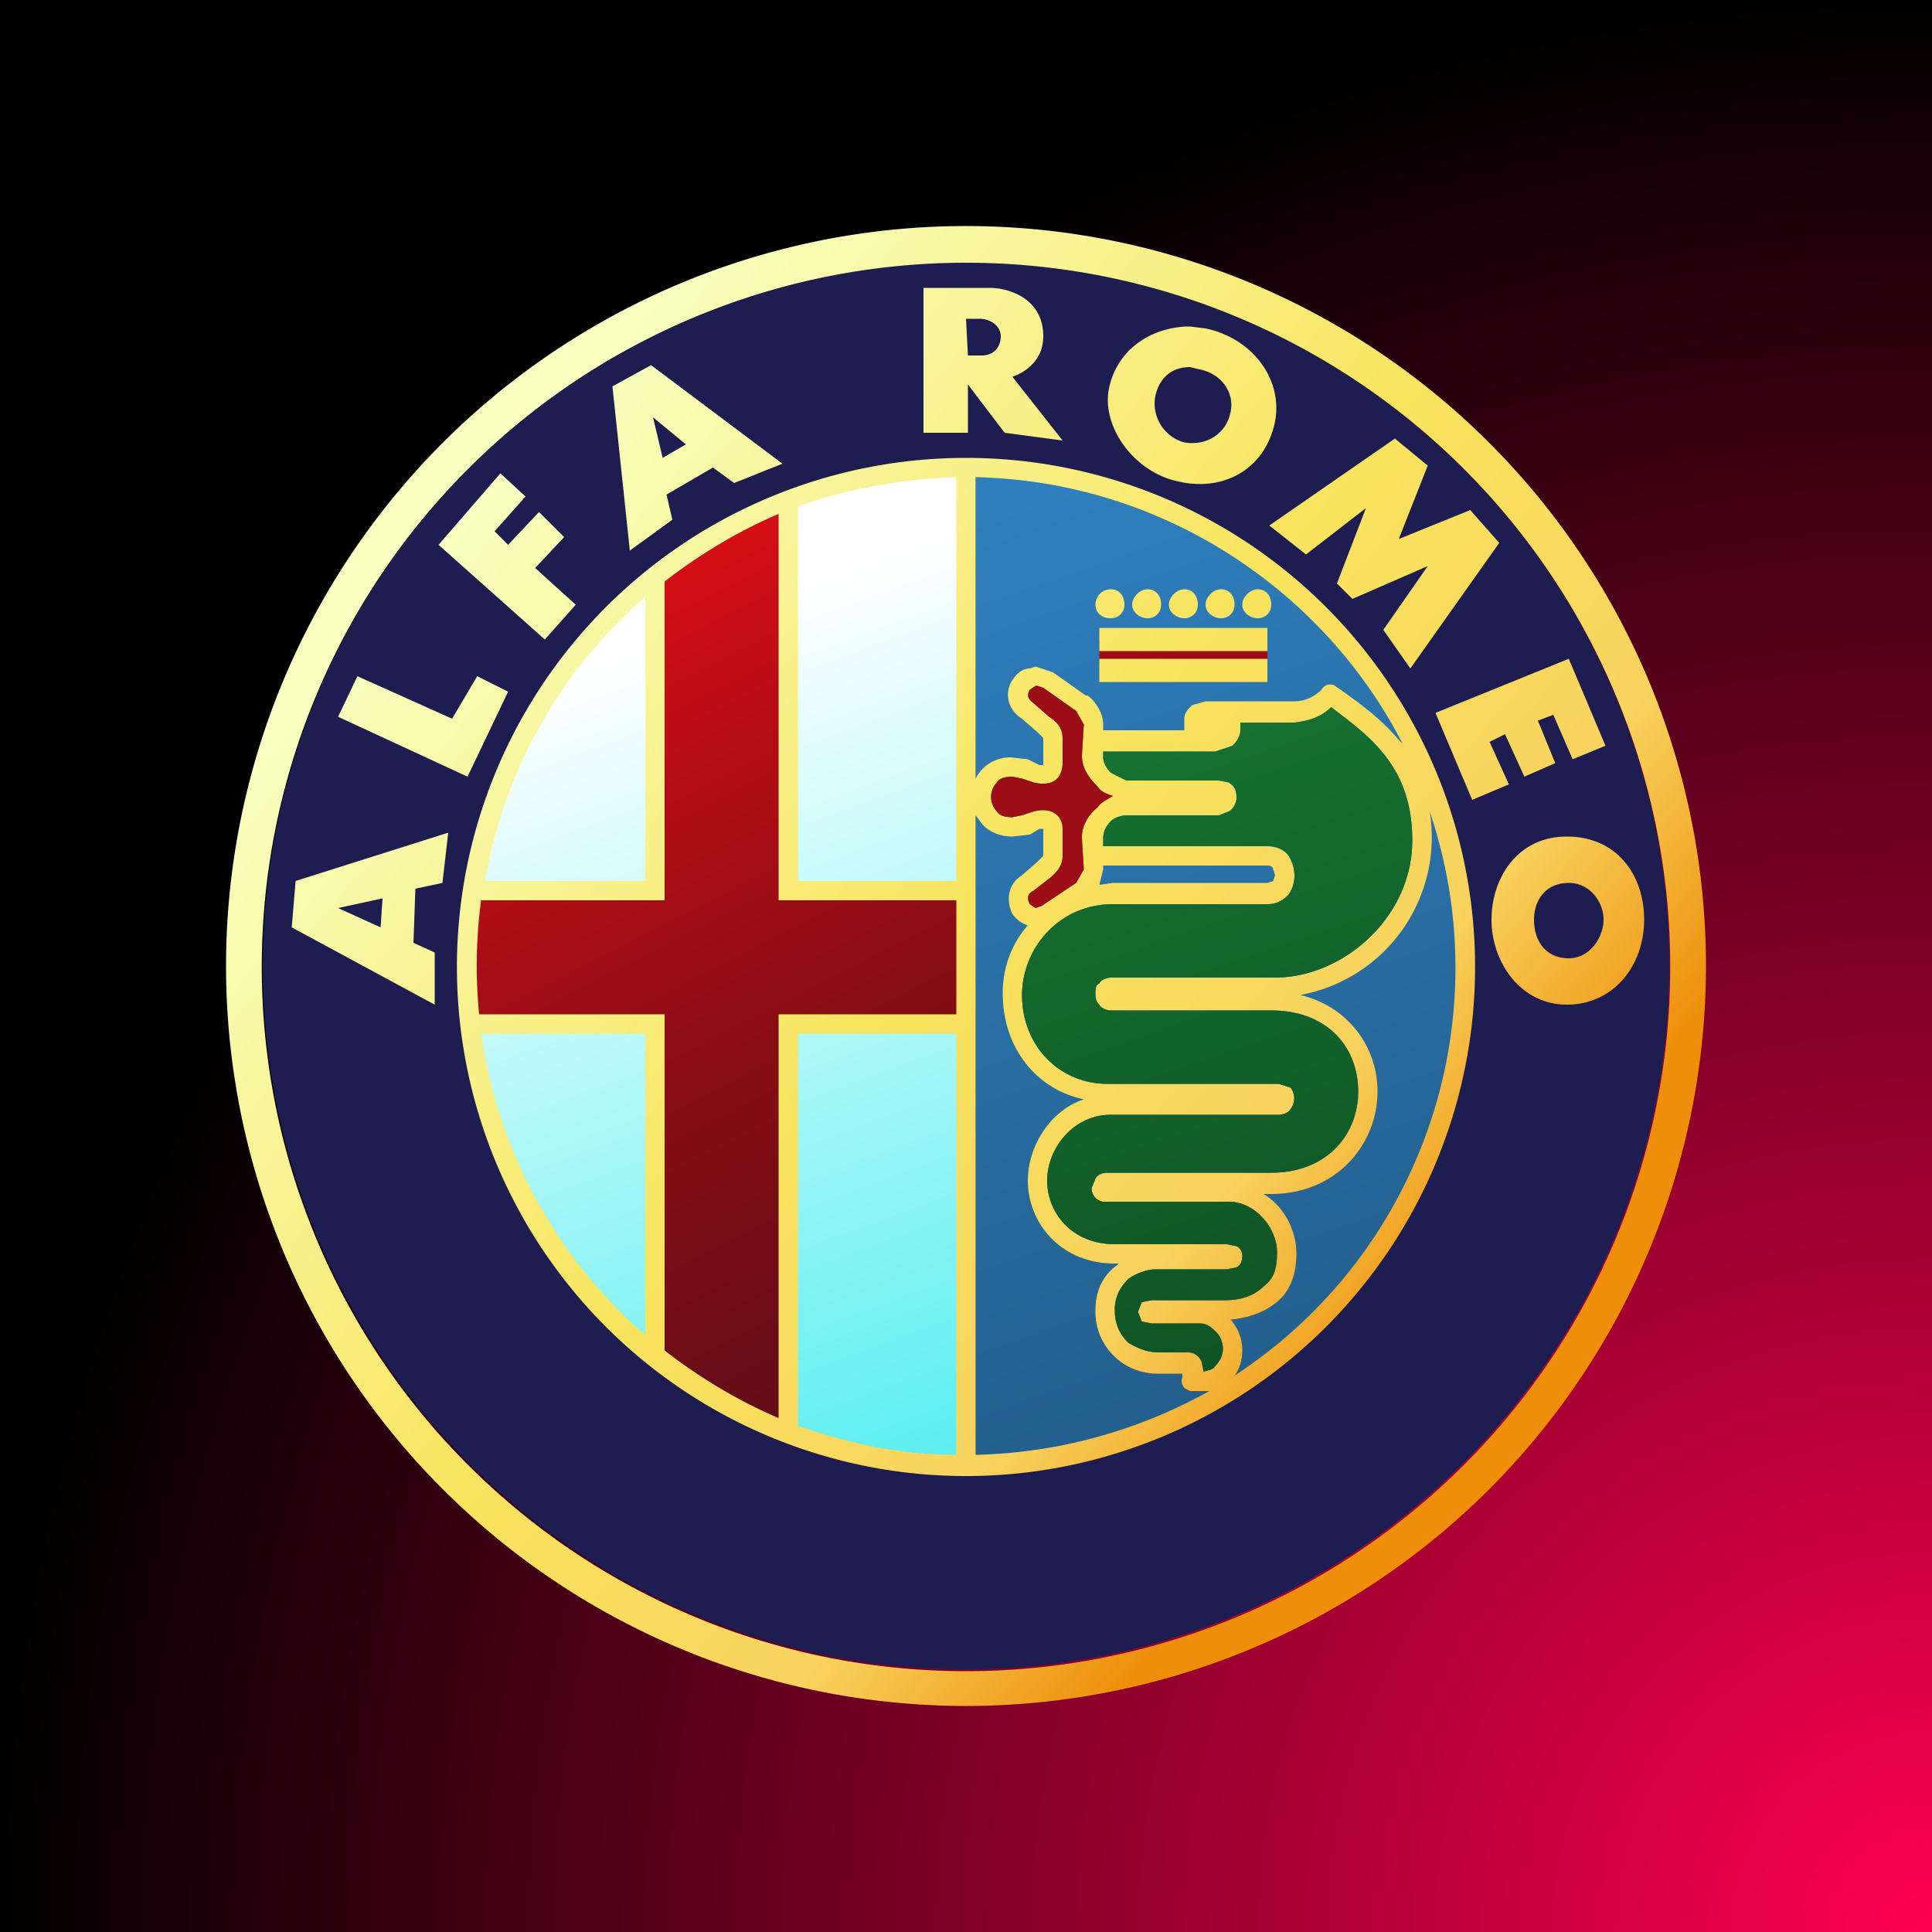 <svg xmlns="http://www.w3.org/2000/svg" viewBox="0 0 1000 1000"><rect x="0" y="0" width="1000" height="1000" fill="#333333" stroke="none"/><radialGradient id="a" cx="1490" cy="1489" r="1494.8" gradientTransform="translate(0 1) scale(.671)" gradientUnits="userSpaceOnUse"><stop offset="0" stop-color="#ff004f"/><stop offset="1"/></radialGradient><path fill="url(#a)" d="M0 0h2000v2000H0z"/><path fill="#1E1D51" d="M864 500a364 364 0 11-728 0 364 364 0 01728 0z"/><linearGradient id="b" x1="-1937.3" x2="-1814.1" y1="-1217.5" y2="-882.9" gradientTransform="translate(2910 1939) scale(1.323)" gradientUnits="userSpaceOnUse"><stop offset="0" stop-color="#fff"/><stop offset="1" stop-color="#53eeef"/></linearGradient><path fill="url(#b)" d="M499 244c-31 1-61 6-89 16v200h89V244zm-162 60c-46 39-79 93-90 155h90V304zm70 227v209c28 10 59 15 91 16V531h-91zm-160 1c9 65 43 123 91 164V532h-91z"/><linearGradient id="c" x1="-1816.3" x2="-1687.3" y1="-1271.2" y2="-901.6" gradientTransform="translate(2910 1939) scale(1.323)" gradientUnits="userSpaceOnUse"><stop offset="0" stop-color="#2f7fbe"/><stop offset="1" stop-color="#225d8b"/></linearGradient><path fill="url(#c)" d="M505 247a253 253 0 010 506V247z"/><linearGradient id="d" x1="185.5" x2="353.5" y1="-1366.5" y2="-1040.5" gradientTransform="matrix(1.35 0 0 1.34 36 2154)" gradientUnits="userSpaceOnUse"><stop offset="0" stop-color="#d50d16"/><stop offset=".5" stop-color="#880d16"/><stop offset="1" stop-color="#520d16"/></linearGradient><path fill="url(#d)" d="M403 263v203h94v60h-94v211c-21-9-41-20-60-35V526h-98a266 266 0 011-60h97V298c19-14 39-26 60-35z"/><path fill="#9D0D16" d="M569 332h87v12h-87v-12z"/><linearGradient id="e" x1="124.5" x2="499" y1="-1421.4" y2="-1101.5" gradientTransform="translate(73 2156) scale(1.323)" gradientUnits="userSpaceOnUse"><stop offset="0" stop-color="#f8ffbf"/><stop offset=".5" stop-color="#f8e45e"/><stop offset=".8" stop-color="#f8d35e"/><stop offset="1" stop-color="#ee8e0a"/></linearGradient><path fill="url(#e)" d="M501 117a383 383 0 10-2 766 383 383 0 002-766zm-1 19a364 364 0 110 729 364 364 0 010-729zm-22 13v75h23v-25l19 25 30 4-26-33c6-2 16-8 16-21 0-19-17-25-28-25h-34zm29 16c6 0 11 4 11 9s-3 10-10 10h-7l-1-19h7zm109 4h-2c-20 1-36 13-40 32-4 20 13 43 35 48 24 6 46-6 51-31 4-22-12-43-36-48l-8-1zm-279 20l-20 11 9 85 22-16-3-13 24-14 11 8 25-10-68-51zm279 1l4 1c12 2 19 12 17 22-2 11-12 18-24 16-11-3-17-14-15-24 2-9 8-15 18-15zm-278 26l17 14-12 7-5-21zm384 11l-65 45 19 15 31-24-15 39 8 8 39-17-23 33 14 20 46-65-15-17-37 15 15-38-17-14zm-222 10a263 263 0 100 527 263 263 0 000-527zm-241 8l-32 37 55 49 16-18-21-19 15-16-13-13-16 17-7-7 16-18-13-12zm236 2v209h-82V262c26-9 53-14 82-15zm10 0c96 2 180 58 221 138l-2-2c-10-12-23-21-33-28a5 5 0 00-7 2c-3 3-8 6-14 6h-46l-7 2c-2 2-4 4-4 7v6h-42v-3c0-6-4-12-8-15h-1l-17-12-9-3-3 1c-4 0-7 3-9 6-4 6-3 15 5 20l8 7 3 3v14h-2l-6-3-9-1a20 20 0 00-18 11V247zm-102 19v200h92v59h-92v209c-21-9-41-21-59-35V525h-96a259 259 0 011-59h95V301c18-14 38-26 59-35zm172 39c-5 0-8 4-8 8s3 7 8 7c4 0 7-3 7-7 0-5-3-8-7-8zm19 0c-4 0-8 4-8 8s4 7 8 7 7-3 7-7c0-5-3-8-7-8zm19 0c-4 0-8 4-8 8s4 7 8 7 7-3 7-7c0-5-3-8-7-8zm19 0c-4 0-8 4-8 8s4 7 8 7 7-3 7-7c0-5-3-8-7-8zm19 0c-4 0-8 4-8 8s4 7 8 7 7-3 7-7c0-5-3-8-7-8zm-317 4v147h-83c10-58 40-110 83-147zm235 16v12h87v-12h-87zm0 16v12h87v-12h-87zm243 0l-69 28 19 45 19-8-10-22 8-4 10 22 16-7-9-22 8-3 10 23 17-7-19-45zm-627 9l-10 21 67 31 21-44-16-8-13 22-49-22zm352 5l3 1 17 12 4 7-1 16c0 7 4 12 8 16 2 3 5 4 8 5-3 2-6 3-8 6-4 3-8 9-8 15v1l1 16-4 7-18 12-3 1-3-2c-1-2-2-5 2-7l9-7c2-2 6-5 6-11v-14c0-3-1-6-4-8s-7-2-11-1l-6 2-5 1c-4 0-7-1-8-3-2-2-3-5-3-7v-1c0-2 1-5 3-7 1-2 4-3 8-3l5 1 6 2c4 1 8 1 11-1s4-6 4-9v-13c0-6-4-9-7-11l-8-7c-4-3-3-5-2-7l3-2h1zm152 11c9 7 19 14 27 24 9 11 15 25 15 45 0 40-36 71-71 71h-85c-2 0-5 1-6 3-2 1-2 3-2 5s0 4 2 6c1 2 4 3 6 3h83c29 0 45 19 45 42 0 22-16 42-45 42h-85c-2 0-5 1-6 3l-2 5a7 7 0 008 7h63c14 0 25 14 25 26 0 7-1 13-6 17-4 4-10 8-21 8h-38l-5 1-2 5 2 5 5 1h25c4 0 6 2 9 5 2 2 3 6 3 8 0 4-2 7-4 9-1 2-3 2-6 3l-1-5c-1-3-4-5-7-5h-15c-6 0-11-2-16-5-4-4-7-9-7-17 0-7 3-12 7-16 4-3 10-5 14-5h37l5-1c2-1 3-3 3-6 0-2-1-4-3-5l-5-1h-58c-22 0-35-16-35-33 0-16 13-34 33-34h87c2 0 5-1 6-3a9 9 0 000-11l-6-2h-89c-24 0-44-19-44-46 0-24 19-47 47-47h80c5 0 8-2 11-5 2-3 3-6 3-10 0-3-1-7-3-10s-6-5-11-5h-85v-4c0-3 1-6 4-9 2-2 6-3 8-3h48l5-2c2-1 4-4 4-7 0-4-1-6-4-8l-5-1h-48l-8-4c-3-3-4-6-4-8v-3h58l9-3c2-2 4-5 4-8v-4h28c8-1 14-3 19-8zm51 54a252 252 0 01-101 292c3-4 4-9 4-13 0-6-2-11-6-16 11-1 20-5 26-11s8-15 8-23c0-13-7-25-17-31h4c34 0 55-26 55-53 0-23-15-44-40-50a83 83 0 0067-95zm-235 2l3 4c3 4 9 7 16 7l9-1 5-3h2v14l-3 3-8 7c-8 5-8 14-5 20 2 3 5 5 8 6-9 10-13 23-13 35 0 29 18 50 42 55-18 6-29 25-29 42 0 22 17 43 45 43h2l-1 1c-7 5-11 13-11 23a32 32 0 0033 33h12v2c-1 2 0 5 2 6l2 1h10c-36 20-77 32-121 33V422zm-273 9l-79 25-2 24 74 40v-27l-11-5 1-28 14-3 3-26zm579 2c-26 0-39 22-39 43 0 22 15 44 39 44s40-20 40-44c0-23-14-43-40-43zm-240 15h85c2 0 3 1 3 2l1 3-1 3-3 1h-80l-7 1 2-8v-2zm241 9c11 0 18 10 18 19s-7 20-18 20c-12 0-18-9-18-20 0-10 6-19 18-19zm-614 8l-1 15-22-10 23-5zm51 70h85v156c-45-39-76-94-85-156zm164 0h82v218c-29 0-56-6-82-15V535z"/><path fill="#9D0D16" d="M537 355l3 1 17 12 4 7-1 16c0 7 4 12 8 16 2 3 5 4 8 5-3 2-6 3-8 6-4 3-8 9-8 15v1l1 16-4 7-18 12-3 1-3-2c-1-2-2-5 2-7l9-7c2-2 6-5 6-11v-14c0-3-1-6-4-8s-7-2-11-1l-6 2-5 1c-4 0-7-1-8-3-2-2-3-5-3-7v-1c0-2 1-5 3-7 1-2 4-3 8-3l5 1 6 2c4 1 8 1 11-1s4-6 4-9v-13c0-6-4-9-7-11l-8-7c-4-3-3-5-2-7l3-2h1z"/><linearGradient id="f" x1="-1751" x2="-1675" y1="-1169.2" y2="-943.3" gradientTransform="translate(2910 1939) scale(1.323)" gradientUnits="userSpaceOnUse"><stop offset="0" stop-color="#157031"/><stop offset="1" stop-color="#0f5324"/></linearGradient><path fill="url(#f)" d="M689 366c9 7 19 14 27 24 9 11 15 25 15 45 0 40-36 71-71 71h-85c-2 0-5 1-6 3-2 1-2 3-2 5s0 4 2 6c1 2 4 3 6 3h83c29 0 45 19 45 42 0 22-16 42-45 42h-85c-2 0-5 1-6 3l-2 5a7 7 0 008 7h63c14 0 25 14 25 26 0 7-1 13-6 17-4 4-10 8-21 8h-38l-5 1-2 5 2 5 5 1h25c4 0 6 2 9 5 2 2 3 6 3 8 0 4-2 7-4 9-1 2-3 2-6 3l-1-5c-1-3-4-5-7-5h-15c-6 0-11-2-16-5-4-4-7-9-7-17 0-7 3-12 7-16 4-3 10-5 14-5h37l5-1c2-1 3-3 3-6 0-2-1-4-3-5l-5-1h-58c-22 0-35-16-35-33 0-16 13-34 33-34h87c2 0 5-1 6-3a9 9 0 000-11l-6-2h-89c-24 0-44-19-44-46 0-24 19-47 47-47h80c5 0 8-2 11-5 2-3 3-6 3-10 0-3-1-7-3-10s-6-5-11-5h-85v-4c0-3 1-6 4-9 2-2 6-3 8-3h48l5-2c2-1 4-4 4-7 0-4-1-6-4-8l-5-1h-48l-8-4c-3-3-4-6-4-8v-3h58l9-3c2-2 4-5 4-8v-4h28c8-1 14-3 19-8z"/></svg>
